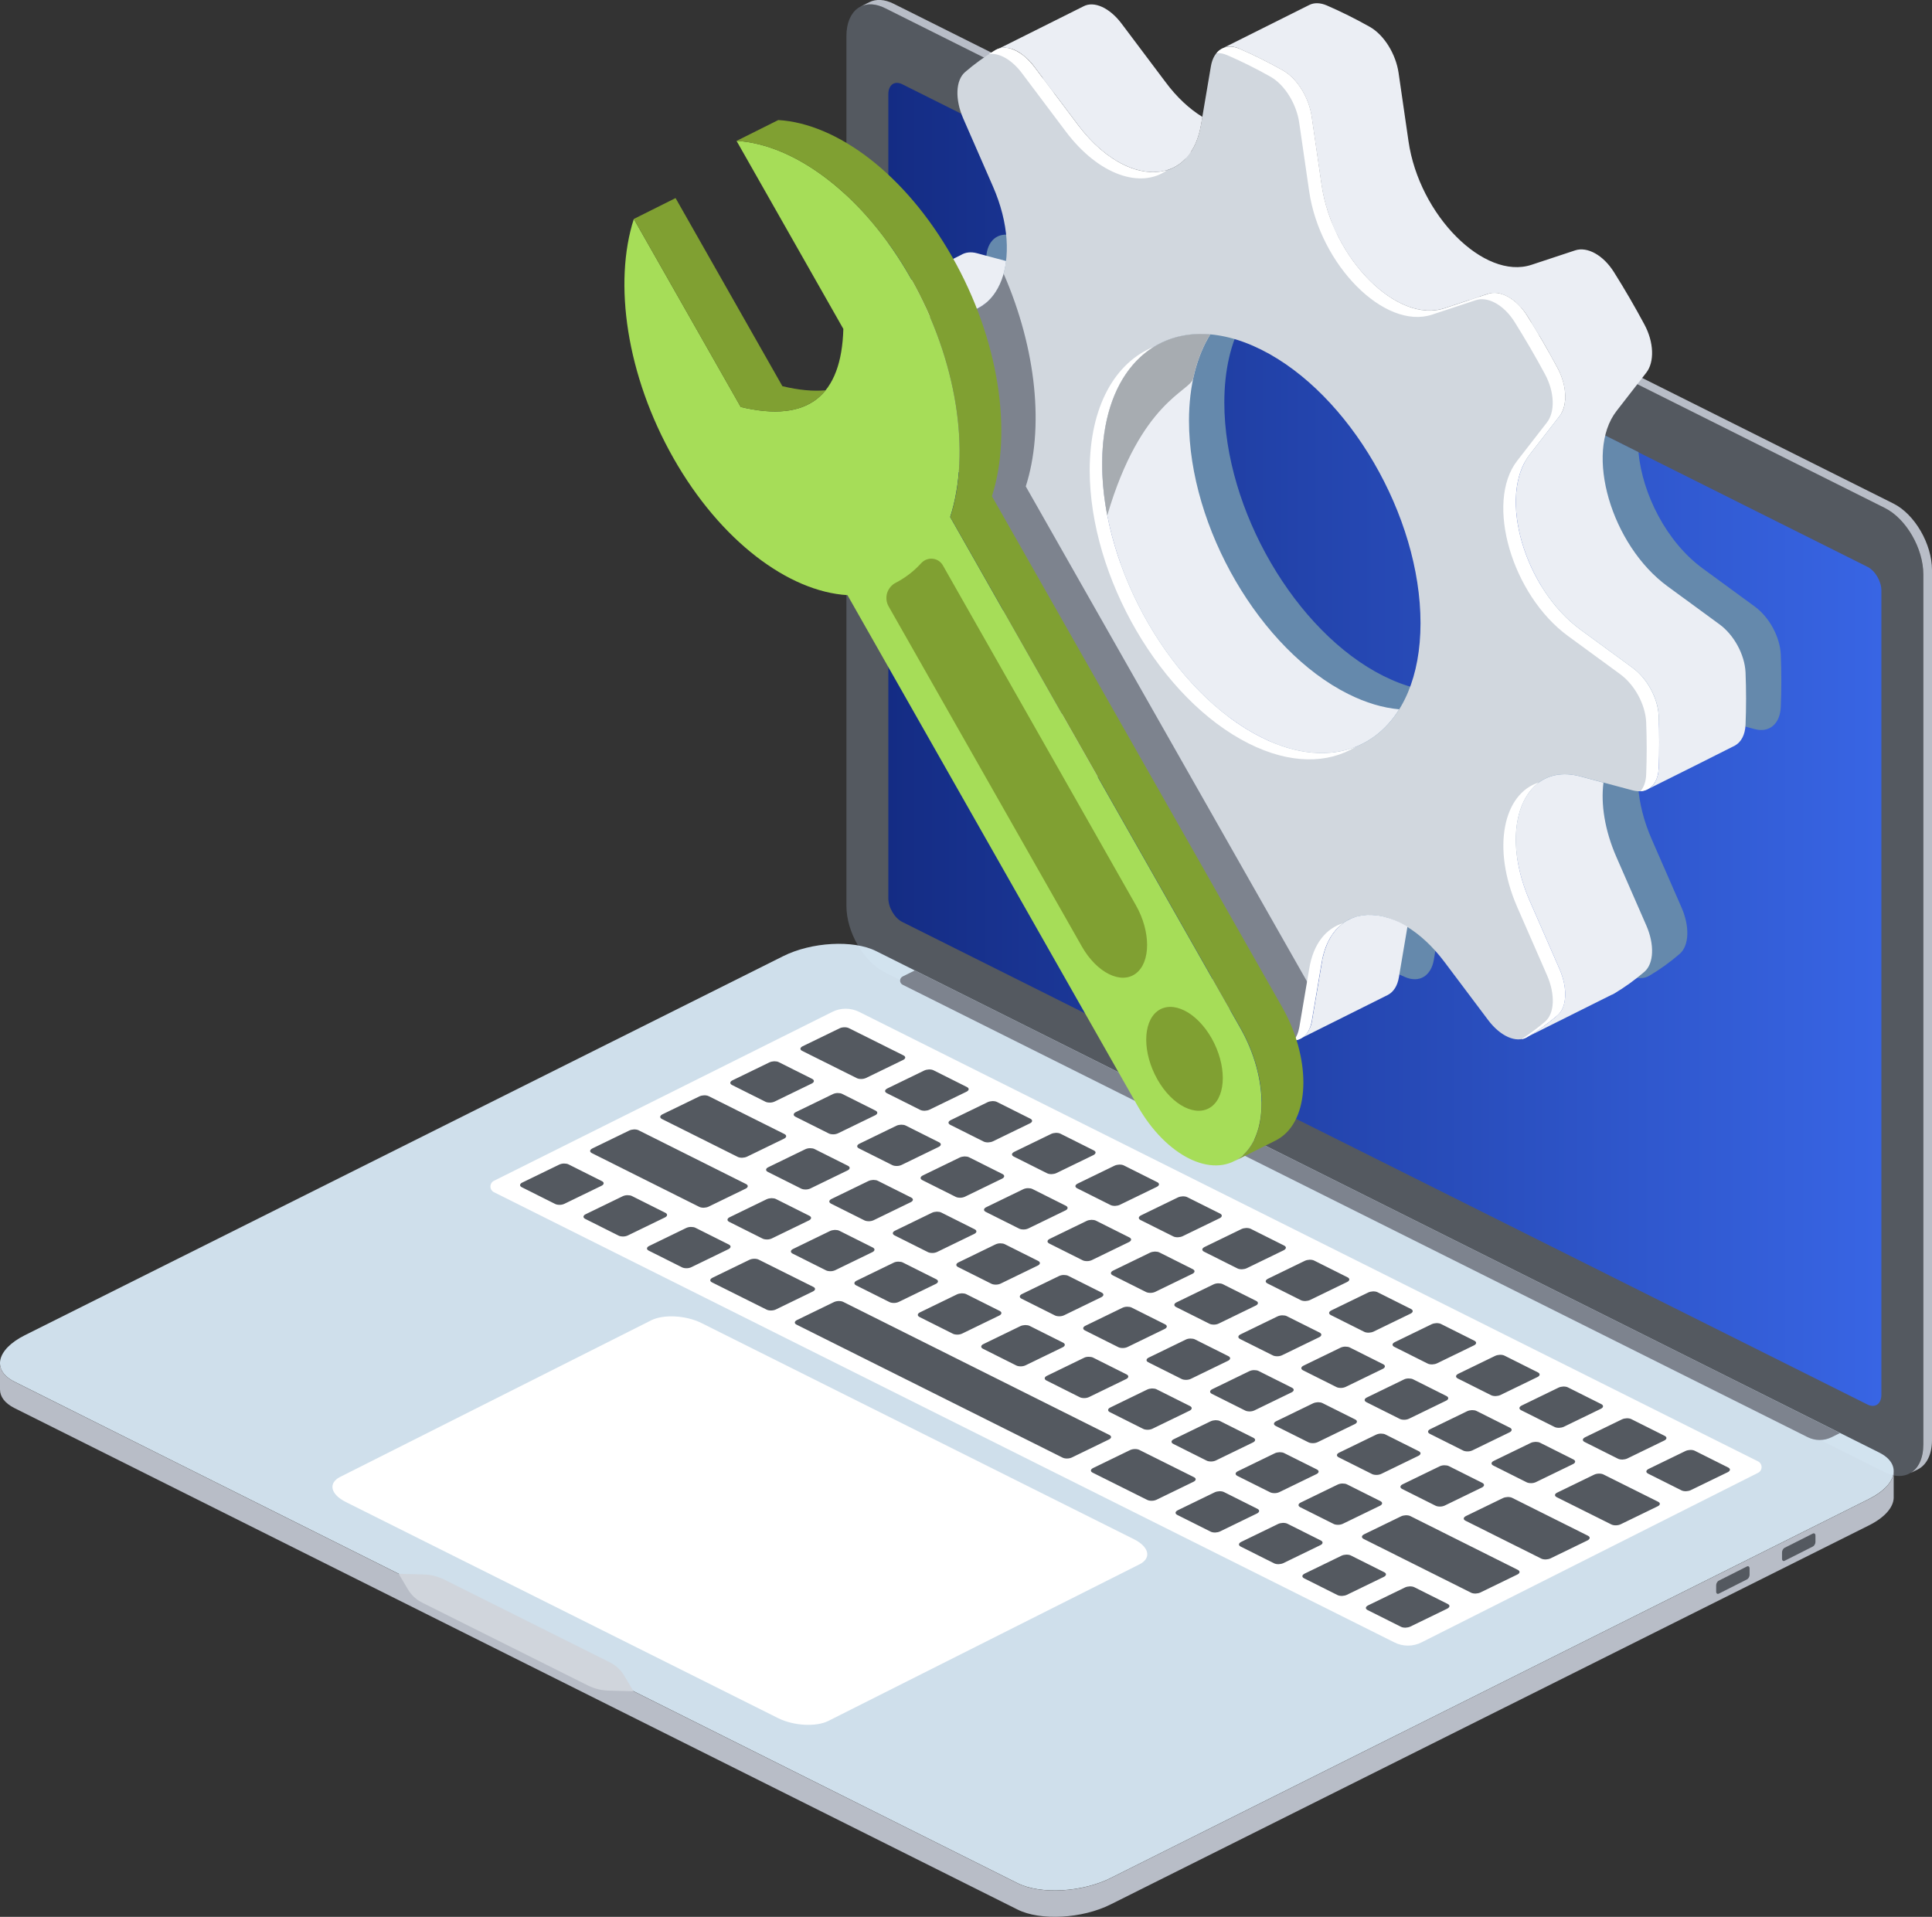 <svg xmlns="http://www.w3.org/2000/svg" xmlns:xlink="http://www.w3.org/1999/xlink" id="Objects" x="0px" y="0px" viewBox="0 0 220.29 218.6" style="enable-background:new 0 0 220.29 218.6;" xml:space="preserve"><rect x="0" y="0" width="220.29" height="218.6" fill="#333333" stroke="none"/><g>	<path style="fill-rule:evenodd;clip-rule:evenodd;fill:#545960;" d="M96.51,4.11c0-2.97,1.97-4.4,4.39-3.19l114,57   c2.43,1.21,4.39,4.61,4.39,7.58v99.2c0,2.97-1.97,4.4-4.39,3.19l-114-57c-2.43-1.21-4.39-4.61-4.39-7.58V4.11L96.51,4.11z"></path>	<path style="fill-rule:evenodd;clip-rule:evenodd;fill:#B8BDC7;" d="M217.45,168.17L217.45,168.17L217.45,168.17L217.45,168.17   L217.45,168.17z M98.13,0.75c0.76-0.38,1.72-0.35,2.78,0.18l114,57c2.43,1.21,4.39,4.61,4.39,7.58v99.2c0,1.58-0.55,2.72-1.44,3.26   l0.78-0.38l0.01,0l0.01-0.01l0.01-0.01v0c0.99-0.49,1.62-1.68,1.62-3.36v-99.2c0-2.97-1.97-6.37-4.39-7.58l-114-57   c-1.05-0.53-2.02-0.56-2.78-0.18l0,0L98.13,0.75L98.13,0.75L98.13,0.75z"></path>			<linearGradient id="SVGID_1_" gradientUnits="userSpaceOnUse" x1="5.774" y1="84.892" x2="119" y2="84.892" gradientTransform="matrix(-1 0 0 1 220.29 0)">		<stop offset="0" style="stop-color:#3865E4"></stop>		<stop offset="1" style="stop-color:#142C84"></stop>	</linearGradient>	<path style="fill-rule:evenodd;clip-rule:evenodd;fill:url(#SVGID_1_);" d="M101.29,10.73c0-1.05,0.71-1.56,1.59-1.12l110.05,55.03   c0.88,0.44,1.59,1.65,1.59,2.7v91.71c0,1.05-0.71,1.56-1.59,1.12l-110.05-55.03c-0.88-0.44-1.59-1.65-1.59-2.7V10.73L101.29,10.73z   "></path>	<path style="fill-rule:evenodd;clip-rule:evenodd;fill:#6589AC;" d="M128.68,22.52c-0.44,4.33-3.19,7.05-7.33,5.94l-5.93-1.6   c-1.63-0.44-2.88,0.56-2.97,2.53c-0.04,0.97-0.06,1.95-0.06,2.95c0,1,0.02,2,0.06,3.01c0.09,2.06,1.34,4.3,2.97,5.49l5.93,4.34   c6.42,4.69,9.49,15.24,5.81,19.99l-3.4,4.38c-0.93,1.2-0.88,3.45,0.23,5.5c1.09,2.03,2.25,4.01,3.46,5.95   c1.23,1.96,3.06,2.94,4.42,2.49l4.99-1.65c5.4-1.78,12.8,5.66,14.02,14.09l1.13,7.79c0.31,2.14,1.64,4.33,3.29,5.26   c0.81,0.46,1.63,0.89,2.45,1.3c0.82,0.41,1.64,0.79,2.45,1.14c1.65,0.72,2.98-0.14,3.29-1.97l1.13-6.67   c1.22-7.21,8.62-7.25,14.02-0.07l4.99,6.64c1.37,1.82,3.19,2.66,4.42,1.93c1.22-0.72,2.37-1.55,3.46-2.49   c1.11-0.95,1.16-3.14,0.23-5.28l-3.4-7.78c-3.68-8.42-0.61-15.9,5.81-14.18l5.93,1.6c1.63,0.44,2.88-0.56,2.97-2.53   c0.04-0.97,0.06-1.95,0.06-2.95c0-1-0.02-2-0.06-3.01c-0.09-2.06-1.34-4.3-2.97-5.49l-5.93-4.34c-4.14-3.03-6.89-8.5-7.33-13.27   l-18.49-9.25c4.58,6.3,7.57,14.35,7.57,21.75c0,12.21-8.12,18.05-18.15,13.03c-10.02-5.01-18.15-18.97-18.15-31.18   c0-7.4,2.99-12.46,7.57-14.18L128.68,22.52L128.68,22.52z"></path>	<path style="opacity:0.9;fill-rule:evenodd;clip-rule:evenodd;fill:#E0F2FF;" d="M213.09,170.95c3.25-1.63,3.78-4,1.18-5.3   L99.89,108.46c-2.6-1.3-7.36-1.04-10.61,0.59L2.83,152.27c-3.25,1.63-3.78,4-1.18,5.3l114.38,57.19c2.6,1.3,7.36,1.04,10.61-0.59   L213.09,170.95L213.09,170.95z"></path>	<path style="fill-rule:evenodd;clip-rule:evenodd;fill:#B8BDC7;" d="M0,155.46c0,0.81,0.54,1.56,1.65,2.12l114.38,57.19   c2.6,1.3,7.36,1.04,10.61-0.59l86.45-43.22c1.86-0.93,2.83-2.11,2.83-3.19h0v3.08h0c-0.05,1.06-1.01,2.2-2.83,3.11l-86.45,43.22   c-3.25,1.63-8.01,1.89-10.61,0.59L1.65,160.58C0.54,160.02,0,159.27,0,158.46l0,0L0,155.46L0,155.46L0,155.46z"></path>	<path style="fill-rule:evenodd;clip-rule:evenodd;fill:#FFFFFF;" d="M97.97,115.4c-0.97-0.48-2.11-0.49-3.08,0   c-6.6,3.29-32.45,16.2-38.57,19.26c-0.25,0.12-0.4,0.38-0.4,0.65c0,0.28,0.16,0.53,0.4,0.65c11.17,5.59,90.56,45.28,102.67,51.34   c0.97,0.49,2.12,0.49,3.09,0c6.59-3.32,32.3-16.28,38.38-19.34c0.25-0.12,0.4-0.38,0.4-0.65c0-0.28-0.16-0.53-0.4-0.65   C189.33,161.08,110.05,121.44,97.97,115.4L97.97,115.4z"></path>	<path style="fill-rule:evenodd;clip-rule:evenodd;fill:#545960;" d="M195.68,180.78c0-0.2,0.13-0.44,0.3-0.52l3.21-1.62   c0.16-0.08,0.3,0.02,0.3,0.22l0,0.74c0,0.2-0.13,0.44-0.3,0.52l-3.21,1.62c-0.16,0.08-0.3-0.02-0.3-0.22L195.68,180.78   L195.68,180.78z"></path>	<path style="fill-rule:evenodd;clip-rule:evenodd;fill:#545960;" d="M203.19,177.03c0-0.2,0.13-0.44,0.3-0.52l3.21-1.62   c0.16-0.08,0.3,0.02,0.3,0.22l0,0.74c0,0.2-0.13,0.44-0.3,0.52l-3.21,1.62c-0.16,0.08-0.3-0.02-0.3-0.22L203.19,177.03   L203.19,177.03z"></path>	<path style="fill-rule:evenodd;clip-rule:evenodd;fill:#FFFFFF;" d="M79.98,150.88c-1.76-0.88-4.32-1.02-5.73-0.31L38.8,168.42   c-1.41,0.71-1.12,1.99,0.63,2.87l49.3,24.65c1.76,0.88,4.32,1.02,5.73,0.31l35.46-17.85c1.41-0.71,1.12-1.99-0.63-2.87   L79.98,150.88L79.98,150.88z"></path>	<path style="fill-rule:evenodd;clip-rule:evenodd;fill:#7D838E;" d="M104.31,110.67l105.5,52.75c-1.86,0.93-0.5,0.25-0.94,0.47   c-0.87,0.44-1.9,0.44-2.77,0c-11.67-5.84-93.43-46.71-103.18-51.59c-0.18-0.09-0.29-0.27-0.29-0.47c0-0.2,0.11-0.38,0.29-0.47   L104.31,110.67L104.31,110.67z"></path>	<path style="fill-rule:evenodd;clip-rule:evenodd;fill:#545960;" d="M77.77,144.53c0.13,0.07,0.32,0.1,0.52,0.1   c0.2,0,0.39-0.05,0.54-0.12c1.02-0.5,3.19-1.55,4.22-2.05c0.15-0.07,0.24-0.17,0.25-0.27c0.01-0.1-0.06-0.19-0.19-0.26   c-0.93-0.46-2.89-1.44-3.81-1.91c-0.13-0.07-0.32-0.1-0.52-0.1c-0.2,0-0.39,0.05-0.54,0.12c-1.02,0.5-3.19,1.55-4.22,2.05   c-0.15,0.07-0.24,0.17-0.25,0.27c-0.01,0.1,0.06,0.19,0.19,0.26L77.77,144.53L77.77,144.53z M70.53,140.91   c0.13,0.07,0.32,0.1,0.52,0.1c0.2,0,0.39-0.05,0.54-0.12c1.02-0.5,3.19-1.55,4.22-2.05c0.15-0.07,0.24-0.17,0.25-0.27   c0.01-0.1-0.06-0.19-0.19-0.26c-0.93-0.46-2.89-1.44-3.81-1.91c-0.13-0.07-0.32-0.1-0.52-0.1c-0.2,0-0.39,0.05-0.54,0.12   c-1.02,0.5-3.19,1.55-4.22,2.05c-0.15,0.07-0.24,0.17-0.25,0.27c-0.01,0.1,0.06,0.19,0.19,0.26L70.53,140.91L70.53,140.91z    M63.3,137.3c0.13,0.07,0.32,0.1,0.52,0.1c0.2,0,0.39-0.05,0.54-0.12c1.02-0.5,3.19-1.55,4.22-2.05c0.15-0.07,0.24-0.17,0.25-0.27   c0.01-0.1-0.06-0.19-0.19-0.26c-0.93-0.46-2.89-1.44-3.81-1.91c-0.13-0.07-0.32-0.1-0.52-0.1c-0.2,0-0.39,0.05-0.54,0.12   c-1.02,0.5-3.19,1.55-4.22,2.05c-0.15,0.07-0.24,0.17-0.25,0.27c-0.01,0.1,0.06,0.19,0.19,0.26L63.3,137.3L63.3,137.3z    M143.32,172.6c-1.02,0.5-3.19,1.55-4.22,2.05c-0.15,0.07-0.34,0.11-0.54,0.12c-0.2,0-0.39-0.03-0.52-0.1   c-0.93-0.46-2.89-1.44-3.81-1.91c-0.13-0.07-0.2-0.16-0.19-0.26c0.01-0.1,0.1-0.19,0.25-0.27c1.02-0.5,3.19-1.55,4.22-2.05   c0.15-0.07,0.34-0.11,0.54-0.12c0.2,0,0.39,0.03,0.52,0.1c0.93,0.46,2.89,1.44,3.81,1.91c0.13,0.07,0.2,0.16,0.19,0.26   C143.55,172.43,143.47,172.53,143.32,172.6L143.32,172.6z M165.02,183.45c-1.02,0.5-3.19,1.55-4.22,2.05   c-0.15,0.07-0.34,0.11-0.54,0.12c-0.2,0-0.39-0.03-0.52-0.1c-0.93-0.46-2.89-1.44-3.81-1.91c-0.13-0.07-0.2-0.16-0.19-0.26   c0.01-0.1,0.1-0.19,0.25-0.27c1.02-0.5,3.19-1.55,4.22-2.05c0.15-0.07,0.34-0.11,0.54-0.12c0.2,0,0.39,0.03,0.52,0.1   c0.93,0.46,2.89,1.44,3.81,1.91c0.13,0.07,0.2,0.16,0.19,0.26C165.25,183.28,165.16,183.38,165.02,183.45L165.02,183.45z    M126.44,164.16c-1.02,0.5-3.19,1.55-4.22,2.05c-0.31,0.15-0.78,0.16-1.06,0.02c-3.7-1.85-26.64-13.32-30.34-15.17   c-0.28-0.14-0.25-0.37,0.05-0.52c1.02-0.5,3.19-1.55,4.22-2.05c0.31-0.15,0.78-0.16,1.06-0.02c3.7,1.85,26.64,13.32,30.34,15.17   C126.77,163.78,126.75,164.01,126.44,164.16L126.44,164.16z M157.78,179.83c-1.02,0.5-3.19,1.55-4.22,2.05   c-0.15,0.07-0.34,0.11-0.54,0.12c-0.2,0-0.39-0.03-0.52-0.1c-0.93-0.46-2.89-1.44-3.81-1.91c-0.13-0.07-0.2-0.16-0.19-0.26   c0.01-0.1,0.1-0.19,0.25-0.27c1.02-0.5,3.19-1.55,4.22-2.05c0.15-0.07,0.34-0.11,0.54-0.12c0.2,0,0.39,0.03,0.52,0.1   c0.93,0.46,2.89,1.44,3.81,1.91c0.13,0.07,0.2,0.16,0.19,0.26C158.02,179.66,157.93,179.76,157.78,179.83L157.78,179.83z    M150.55,176.21c-1.02,0.5-3.19,1.55-4.22,2.05c-0.15,0.07-0.34,0.11-0.54,0.12c-0.2,0-0.39-0.03-0.52-0.1   c-0.93-0.46-2.89-1.44-3.81-1.91c-0.13-0.07-0.2-0.16-0.19-0.26c0.01-0.1,0.1-0.19,0.25-0.27c1.02-0.5,3.19-1.55,4.22-2.05   c0.15-0.07,0.34-0.11,0.54-0.12c0.2,0,0.39,0.03,0.52,0.1c0.93,0.46,2.89,1.44,3.81,1.91c0.13,0.07,0.2,0.16,0.19,0.26   C150.79,176.05,150.7,176.14,150.55,176.21L150.55,176.21z M136.09,168.98c-1.02,0.5-3.19,1.55-4.22,2.05   c-0.31,0.15-0.78,0.16-1.06,0.02c-1.33-0.66-4.9-2.45-6.23-3.11c-0.28-0.14-0.25-0.37,0.05-0.52c1.02-0.5,3.19-1.55,4.22-2.05   c0.31-0.15,0.78-0.16,1.06-0.02c1.33,0.66,4.9,2.45,6.23,3.11C136.42,168.6,136.39,168.83,136.09,168.98L136.09,168.98z    M92.69,147.28c-1.02,0.5-3.19,1.55-4.22,2.05c-0.31,0.15-0.78,0.16-1.06,0.02c-1.33-0.66-4.9-2.45-6.23-3.11   c-0.28-0.14-0.25-0.37,0.05-0.52c1.02-0.5,3.19-1.55,4.22-2.05c0.31-0.15,0.78-0.16,1.06-0.02c1.33,0.66,4.9,2.45,6.23,3.11   C93.02,146.9,92.99,147.13,92.69,147.28L92.69,147.28z M101.89,144c-1.02,0.5-3.19,1.55-4.22,2.05c-0.15,0.07-0.24,0.17-0.25,0.27   c-0.01,0.1,0.06,0.19,0.19,0.26c0.93,0.46,2.89,1.44,3.81,1.91c0.13,0.07,0.32,0.1,0.52,0.1c0.2,0,0.39-0.05,0.54-0.12   c1.02-0.5,3.19-1.55,4.22-2.05c0.15-0.07,0.24-0.17,0.25-0.27c0.01-0.1-0.06-0.19-0.19-0.26c-0.93-0.46-2.89-1.44-3.81-1.91   c-0.13-0.07-0.32-0.1-0.52-0.1C102.23,143.88,102.04,143.92,101.89,144L101.89,144z M145.36,165.73c-1.02,0.5-3.19,1.55-4.22,2.05   c-0.15,0.07-0.24,0.17-0.25,0.27c-0.01,0.1,0.06,0.19,0.19,0.26c0.91,0.46,2.83,1.42,3.74,1.87c0.13,0.07,0.32,0.1,0.52,0.1   c0.2,0,0.39-0.05,0.54-0.12c1.02-0.5,3.19-1.55,4.22-2.05c0.15-0.07,0.24-0.17,0.25-0.27c0.01-0.1-0.06-0.19-0.19-0.26   c-0.91-0.46-2.83-1.42-3.74-1.87c-0.13-0.07-0.32-0.1-0.52-0.1C145.7,165.62,145.5,165.66,145.36,165.73L145.36,165.73z    M116.35,151.23c-1.02,0.5-3.19,1.55-4.22,2.05c-0.15,0.07-0.24,0.17-0.25,0.27c-0.01,0.1,0.06,0.19,0.19,0.26   c0.93,0.46,2.89,1.44,3.81,1.91c0.13,0.07,0.32,0.1,0.52,0.1c0.2,0,0.39-0.05,0.54-0.12c1.02-0.5,3.19-1.55,4.22-2.05   c0.15-0.07,0.24-0.17,0.25-0.27s-0.06-0.19-0.19-0.26c-0.93-0.46-2.89-1.44-3.81-1.91c-0.13-0.07-0.32-0.1-0.52-0.1   C116.7,151.12,116.5,151.16,116.35,151.23L116.35,151.23z M94.65,140.38c-1.02,0.5-3.19,1.55-4.22,2.05   c-0.15,0.07-0.24,0.17-0.25,0.27c-0.01,0.1,0.06,0.19,0.19,0.26c0.93,0.46,2.89,1.44,3.81,1.91c0.13,0.07,0.32,0.1,0.52,0.1   c0.2,0,0.39-0.05,0.54-0.12c1.02-0.5,3.19-1.55,4.22-2.05c0.15-0.07,0.24-0.17,0.25-0.27c0.01-0.1-0.06-0.19-0.19-0.26   c-0.93-0.46-2.89-1.44-3.81-1.91c-0.13-0.07-0.32-0.1-0.52-0.1C95,140.27,94.8,140.31,94.65,140.38L94.65,140.38z M123.59,154.85   c-1.02,0.5-3.19,1.55-4.22,2.05c-0.15,0.07-0.24,0.17-0.25,0.27c-0.01,0.1,0.06,0.19,0.19,0.26c0.93,0.46,2.89,1.44,3.81,1.91   c0.13,0.07,0.32,0.1,0.52,0.1c0.2,0,0.39-0.05,0.54-0.12c1.02-0.5,3.19-1.55,4.22-2.05c0.15-0.07,0.24-0.17,0.25-0.27   c0.01-0.1-0.06-0.19-0.19-0.26c-0.93-0.46-2.89-1.44-3.81-1.91c-0.13-0.07-0.32-0.1-0.52-0.1   C123.93,154.73,123.73,154.77,123.59,154.85L123.59,154.85z M87.42,136.76c-1.02,0.5-3.19,1.55-4.22,2.05   c-0.15,0.07-0.24,0.17-0.25,0.27c-0.01,0.1,0.06,0.19,0.19,0.26c0.93,0.46,2.89,1.44,3.81,1.91c0.13,0.07,0.32,0.1,0.52,0.1   c0.2,0,0.39-0.05,0.54-0.12c1.02-0.5,3.19-1.55,4.22-2.05c0.15-0.07,0.24-0.17,0.25-0.27c0.01-0.1-0.06-0.19-0.19-0.26   c-0.93-0.46-2.89-1.44-3.81-1.91c-0.13-0.07-0.32-0.1-0.52-0.1C87.76,136.65,87.57,136.69,87.42,136.76L87.42,136.76z    M130.82,158.46c-1.02,0.5-3.19,1.55-4.22,2.05c-0.15,0.07-0.24,0.17-0.25,0.27c-0.01,0.1,0.06,0.19,0.19,0.26   c0.93,0.46,2.89,1.44,3.81,1.91c0.13,0.07,0.32,0.1,0.52,0.1c0.2,0,0.39-0.05,0.54-0.12c1.02-0.5,3.19-1.55,4.22-2.05   c0.15-0.07,0.24-0.17,0.25-0.27c0.01-0.1-0.06-0.19-0.19-0.26c-0.93-0.46-2.89-1.44-3.81-1.91c-0.13-0.07-0.32-0.1-0.52-0.1   C131.16,158.35,130.97,158.39,130.82,158.46L130.82,158.46z M109.12,147.61c-1.02,0.5-3.19,1.55-4.22,2.05   c-0.15,0.07-0.24,0.17-0.25,0.27s0.06,0.19,0.19,0.26c0.93,0.46,2.89,1.44,3.81,1.91c0.13,0.07,0.32,0.1,0.52,0.1   c0.2,0,0.39-0.05,0.54-0.12c1.02-0.5,3.19-1.55,4.22-2.05c0.15-0.07,0.24-0.17,0.25-0.27c0.01-0.1-0.06-0.19-0.19-0.26   c-0.93-0.46-2.89-1.44-3.81-1.91c-0.13-0.07-0.32-0.1-0.52-0.1C109.46,147.5,109.27,147.54,109.12,147.61L109.12,147.61z    M138.05,162.08c-1.02,0.5-3.19,1.55-4.22,2.05c-0.15,0.07-0.24,0.17-0.25,0.27c-0.01,0.1,0.06,0.19,0.19,0.26   c0.93,0.46,2.89,1.44,3.81,1.91c0.13,0.07,0.32,0.1,0.52,0.1c0.2,0,0.39-0.05,0.54-0.12c1.02-0.5,3.19-1.55,4.22-2.05   c0.15-0.07,0.24-0.17,0.25-0.27c0.01-0.1-0.06-0.19-0.19-0.26c-0.93-0.46-2.89-1.44-3.81-1.91c-0.13-0.07-0.32-0.1-0.52-0.1   C138.4,161.97,138.2,162.01,138.05,162.08L138.05,162.08z M173.01,179.56c-1.02,0.5-3.19,1.55-4.22,2.05   c-0.15,0.07-0.34,0.11-0.54,0.12c-0.2,0-0.39-0.03-0.52-0.1c-2.1-1.05-10.15-5.08-12.25-6.13c-0.13-0.07-0.2-0.16-0.19-0.26   c0.01-0.1,0.1-0.19,0.25-0.27c1.02-0.5,3.19-1.55,4.22-2.05c0.15-0.07,0.34-0.11,0.54-0.12c0.2,0,0.39,0.03,0.52,0.1   c2.1,1.05,10.15,5.08,12.25,6.13c0.13,0.07,0.2,0.16,0.19,0.26C173.25,179.39,173.16,179.49,173.01,179.56L173.01,179.56z    M85.01,135.56c-1.02,0.5-3.19,1.55-4.22,2.05c-0.15,0.07-0.34,0.11-0.54,0.12c-0.2,0-0.39-0.03-0.52-0.1   c-2.1-1.05-10.15-5.08-12.25-6.13c-0.13-0.07-0.2-0.16-0.19-0.26c0.01-0.1,0.1-0.19,0.25-0.27c1.02-0.5,3.19-1.55,4.22-2.05   c0.15-0.07,0.34-0.11,0.54-0.12c0.2,0,0.39,0.03,0.52,0.1c2.1,1.05,10.15,5.08,12.25,6.13c0.13,0.07,0.2,0.16,0.19,0.26   C85.25,135.39,85.16,135.49,85.01,135.56L85.01,135.56z M152.06,173.79c0.13,0.07,0.32,0.1,0.52,0.1c0.2,0,0.39-0.05,0.54-0.12   c1.02-0.5,3.19-1.55,4.22-2.05c0.15-0.07,0.24-0.17,0.25-0.27c0.01-0.1-0.06-0.19-0.19-0.26c-0.93-0.46-2.89-1.44-3.81-1.91   c-0.13-0.07-0.32-0.1-0.52-0.1c-0.2,0-0.39,0.05-0.54,0.12c-1.02,0.5-3.19,1.55-4.22,2.05c-0.15,0.07-0.24,0.17-0.25,0.27   c-0.01,0.1,0.06,0.19,0.19,0.26L152.06,173.79L152.06,173.79z M106.27,138.3c-1.02,0.5-3.19,1.55-4.22,2.05   c-0.15,0.07-0.24,0.17-0.25,0.27c-0.01,0.1,0.06,0.19,0.19,0.26c0.93,0.46,2.89,1.44,3.81,1.91c0.13,0.07,0.32,0.1,0.52,0.1   c0.2,0,0.39-0.05,0.54-0.12c1.02-0.5,3.19-1.55,4.22-2.05c0.15-0.07,0.24-0.17,0.25-0.27c0.01-0.1-0.06-0.19-0.19-0.26   c-0.93-0.46-2.89-1.44-3.81-1.91c-0.13-0.07-0.32-0.1-0.52-0.1C106.61,138.19,106.41,138.23,106.27,138.3L106.27,138.3z    M99.03,134.68c-1.02,0.5-3.19,1.55-4.22,2.05c-0.15,0.07-0.24,0.17-0.25,0.27c-0.01,0.1,0.06,0.19,0.19,0.26   c0.93,0.46,2.89,1.44,3.81,1.91c0.13,0.07,0.32,0.1,0.52,0.1s0.39-0.05,0.54-0.12c1.02-0.5,3.19-1.55,4.22-2.05   c0.15-0.07,0.24-0.17,0.25-0.27c0.01-0.1-0.06-0.19-0.19-0.26c-0.93-0.46-2.89-1.44-3.81-1.91c-0.13-0.07-0.32-0.1-0.52-0.1   C99.38,134.57,99.18,134.61,99.03,134.68L99.03,134.68z M141.98,160.86c0.13,0.07,0.32,0.1,0.52,0.1c0.2,0,0.39-0.05,0.54-0.12   c1.02-0.5,3.19-1.55,4.22-2.05c0.15-0.07,0.24-0.17,0.25-0.27c0.01-0.1-0.06-0.19-0.19-0.26c-0.93-0.46-2.89-1.44-3.81-1.91   c-0.13-0.07-0.32-0.1-0.52-0.1c-0.2,0-0.39,0.05-0.54,0.12c-1.02,0.5-3.19,1.55-4.22,2.05c-0.15,0.07-0.24,0.17-0.25,0.27   c-0.01,0.1,0.06,0.19,0.19,0.26L141.98,160.86L141.98,160.86z M127.51,153.63c0.13,0.07,0.32,0.1,0.52,0.1   c0.2,0,0.39-0.05,0.54-0.12c1.02-0.5,3.19-1.55,4.22-2.05c0.15-0.07,0.24-0.17,0.25-0.27c0.01-0.1-0.06-0.19-0.19-0.26   c-0.93-0.46-2.89-1.44-3.81-1.91c-0.13-0.07-0.32-0.1-0.52-0.1c-0.2,0-0.39,0.05-0.54,0.12c-1.02,0.5-3.19,1.55-4.22,2.05   c-0.15,0.07-0.24,0.17-0.25,0.27c-0.01,0.1,0.06,0.19,0.19,0.26L127.51,153.63L127.51,153.63z M113.04,146.4   c0.13,0.07,0.32,0.1,0.52,0.1c0.2,0,0.39-0.05,0.54-0.12c1.02-0.5,3.19-1.55,4.22-2.05c0.15-0.07,0.24-0.17,0.25-0.27   c0.01-0.1-0.06-0.19-0.19-0.26c-0.93-0.46-2.89-1.44-3.81-1.91c-0.13-0.07-0.32-0.1-0.52-0.1c-0.2,0-0.39,0.05-0.54,0.12   c-1.02,0.5-3.19,1.55-4.22,2.05c-0.15,0.07-0.24,0.17-0.25,0.27c-0.01,0.1,0.06,0.19,0.19,0.26L113.04,146.4L113.04,146.4z    M91.35,135.55c0.13,0.07,0.32,0.1,0.52,0.1c0.2,0,0.39-0.05,0.54-0.12c1.02-0.5,3.19-1.55,4.22-2.05   c0.15-0.07,0.24-0.17,0.25-0.27c0.01-0.1-0.06-0.19-0.19-0.26c-0.93-0.46-2.89-1.44-3.81-1.91c-0.13-0.07-0.32-0.1-0.52-0.1   c-0.2,0-0.39,0.05-0.54,0.12c-1.02,0.5-3.19,1.55-4.22,2.05c-0.15,0.07-0.24,0.17-0.25,0.27c-0.01,0.1,0.06,0.19,0.19,0.26   L91.35,135.55L91.35,135.55z M163.68,171.71c0.13,0.07,0.32,0.1,0.52,0.1c0.2,0,0.39-0.05,0.54-0.12c1.02-0.5,3.19-1.55,4.22-2.05   c0.15-0.07,0.24-0.17,0.25-0.27s-0.06-0.19-0.19-0.26c-0.93-0.46-2.89-1.44-3.81-1.91c-0.13-0.07-0.32-0.1-0.52-0.1   c-0.2,0-0.39,0.05-0.54,0.12c-1.02,0.5-3.19,1.55-4.22,2.05c-0.15,0.07-0.24,0.17-0.25,0.27c-0.01,0.1,0.06,0.19,0.19,0.26   L163.68,171.71L163.68,171.71z M120.28,150.01c0.13,0.07,0.32,0.1,0.52,0.1c0.2,0,0.39-0.05,0.54-0.12   c1.02-0.5,3.19-1.55,4.22-2.05c0.15-0.07,0.24-0.17,0.25-0.27c0.01-0.1-0.06-0.19-0.19-0.26c-0.93-0.46-2.89-1.44-3.81-1.91   c-0.13-0.07-0.32-0.1-0.52-0.1c-0.2,0-0.39,0.05-0.54,0.12c-1.02,0.5-3.19,1.55-4.22,2.05c-0.15,0.07-0.24,0.17-0.25,0.27   c-0.01,0.1,0.06,0.19,0.19,0.26L120.28,150.01L120.28,150.01z M135.2,152.77c-1.02,0.5-3.19,1.55-4.22,2.05   c-0.15,0.07-0.24,0.17-0.25,0.27c-0.01,0.1,0.06,0.19,0.19,0.26c0.93,0.46,2.89,1.44,3.81,1.91c0.13,0.07,0.32,0.1,0.52,0.1   c0.2,0,0.39-0.05,0.54-0.12c1.02-0.5,3.19-1.55,4.22-2.05c0.15-0.07,0.24-0.17,0.25-0.27c0.01-0.1-0.06-0.19-0.19-0.26   c-0.93-0.46-2.89-1.44-3.81-1.91c-0.13-0.07-0.32-0.1-0.52-0.1C135.54,152.65,135.35,152.69,135.2,152.77L135.2,152.77z    M149.73,160.03c-1.02,0.5-3.19,1.55-4.22,2.05c-0.15,0.07-0.24,0.17-0.25,0.27c-0.01,0.1,0.06,0.19,0.19,0.26   c0.91,0.46,2.83,1.42,3.74,1.87c0.13,0.07,0.32,0.1,0.52,0.1c0.2,0,0.39-0.05,0.54-0.12c1.02-0.5,3.19-1.55,4.22-2.05   c0.15-0.07,0.24-0.17,0.25-0.27c0.01-0.1-0.06-0.19-0.19-0.26c-0.91-0.46-2.83-1.42-3.74-1.87c-0.13-0.07-0.32-0.1-0.52-0.1   C150.08,159.92,149.88,159.96,149.73,160.03L149.73,160.03z M181.01,175.67c-1.02,0.5-3.19,1.55-4.22,2.05   c-0.15,0.07-0.34,0.11-0.54,0.12c-0.2,0-0.39-0.03-0.52-0.1c-1.66-0.83-6.97-3.49-8.64-4.32c-0.13-0.07-0.2-0.16-0.19-0.26   c0.01-0.1,0.1-0.19,0.25-0.27c1.02-0.5,3.19-1.55,4.22-2.05c0.15-0.07,0.34-0.11,0.54-0.12c0.2,0,0.39,0.03,0.52,0.1   c1.66,0.83,6.97,3.49,8.64,4.32c0.13,0.07,0.2,0.16,0.19,0.26C181.24,175.5,181.15,175.6,181.01,175.67L181.01,175.67z    M89.39,129.86c-1.02,0.5-3.19,1.55-4.22,2.05c-0.15,0.07-0.34,0.11-0.54,0.12c-0.2,0-0.39-0.03-0.52-0.1   c-1.66-0.83-6.97-3.49-8.64-4.32c-0.13-0.07-0.2-0.16-0.19-0.26c0.01-0.1,0.1-0.19,0.25-0.27c1.02-0.5,3.19-1.55,4.22-2.05   c0.15-0.07,0.34-0.11,0.54-0.12c0.2,0,0.39,0.03,0.52,0.1c1.66,0.83,6.97,3.49,8.64,4.32c0.13,0.07,0.2,0.16,0.19,0.26   C89.63,129.69,89.54,129.79,89.39,129.86L89.39,129.86z M156.44,168.1c0.13,0.07,0.32,0.1,0.52,0.1c0.2,0,0.39-0.05,0.54-0.12   c1.02-0.5,3.19-1.55,4.22-2.05c0.15-0.07,0.24-0.17,0.25-0.27c0.01-0.1-0.06-0.19-0.19-0.26c-0.93-0.46-2.89-1.44-3.81-1.91   c-0.13-0.07-0.32-0.1-0.52-0.1c-0.2,0-0.39,0.05-0.54,0.12c-1.02,0.5-3.19,1.55-4.22,2.05c-0.15,0.07-0.24,0.17-0.25,0.27   c-0.01,0.1,0.06,0.19,0.19,0.26L156.44,168.1L156.44,168.1z M94.97,124.77c-1.02,0.5-3.19,1.55-4.22,2.05   c-0.15,0.07-0.24,0.17-0.25,0.27c-0.01,0.1,0.06,0.19,0.19,0.26c0.93,0.46,2.89,1.44,3.81,1.91c0.13,0.07,0.32,0.1,0.52,0.1   c0.2,0,0.39-0.05,0.54-0.12c1.02-0.5,3.19-1.55,4.22-2.05c0.15-0.07,0.24-0.17,0.25-0.27c0.01-0.1-0.06-0.19-0.19-0.26   c-0.93-0.46-2.89-1.44-3.81-1.91c-0.13-0.07-0.32-0.1-0.52-0.1C95.32,124.65,95.12,124.7,94.97,124.77L94.97,124.77z    M145.67,150.12c-1.02,0.5-3.19,1.55-4.22,2.05c-0.15,0.07-0.24,0.17-0.25,0.27c-0.01,0.1,0.06,0.19,0.19,0.26   c0.91,0.46,2.83,1.42,3.74,1.87c0.13,0.07,0.32,0.1,0.52,0.1c0.2,0,0.39-0.05,0.54-0.12c1.02-0.5,3.19-1.55,4.22-2.05   c0.15-0.07,0.24-0.17,0.25-0.27c0.01-0.1-0.06-0.19-0.19-0.26c-0.91-0.46-2.83-1.42-3.74-1.87c-0.13-0.07-0.32-0.1-0.52-0.1   C146.02,150,145.82,150.05,145.67,150.12L145.67,150.12z M102.21,128.38c-1.02,0.5-3.19,1.55-4.22,2.05   c-0.15,0.07-0.24,0.17-0.25,0.27c-0.01,0.1,0.06,0.19,0.19,0.26c0.93,0.46,2.89,1.44,3.81,1.91c0.13,0.07,0.32,0.1,0.52,0.1   c0.2,0,0.39-0.05,0.54-0.12c1.02-0.5,3.19-1.55,4.22-2.05c0.15-0.07,0.24-0.17,0.25-0.27c0.01-0.1-0.06-0.19-0.19-0.26   c-0.93-0.46-2.89-1.44-3.81-1.91c-0.13-0.07-0.32-0.1-0.52-0.1C102.55,128.27,102.35,128.31,102.21,128.38L102.21,128.38z    M138.37,146.47c-1.02,0.5-3.19,1.55-4.22,2.05c-0.15,0.07-0.24,0.17-0.25,0.27c-0.01,0.1,0.06,0.19,0.19,0.26   c0.93,0.46,2.89,1.44,3.81,1.91c0.13,0.07,0.32,0.1,0.52,0.1c0.2,0,0.39-0.05,0.54-0.12c1.02-0.5,3.19-1.55,4.22-2.05   c0.15-0.07,0.24-0.17,0.25-0.27c0.01-0.1-0.06-0.19-0.19-0.26c-0.93-0.46-2.89-1.44-3.81-1.91c-0.13-0.07-0.32-0.1-0.52-0.1   C138.71,146.35,138.52,146.4,138.37,146.47L138.37,146.47z M123.91,139.23c-1.02,0.5-3.19,1.55-4.22,2.05   c-0.15,0.07-0.24,0.17-0.25,0.27c-0.01,0.1,0.06,0.19,0.19,0.26c0.93,0.46,2.89,1.44,3.81,1.91c0.13,0.07,0.32,0.1,0.52,0.1   c0.2,0,0.39-0.05,0.54-0.12c1.02-0.5,3.19-1.55,4.22-2.05c0.15-0.07,0.24-0.17,0.25-0.27c0.01-0.1-0.06-0.19-0.19-0.26   c-0.93-0.46-2.89-1.44-3.81-1.91c-0.13-0.07-0.32-0.1-0.52-0.1C124.25,139.12,124.05,139.16,123.91,139.23L123.91,139.23z    M109.44,132c-1.02,0.5-3.19,1.55-4.22,2.05c-0.15,0.07-0.24,0.17-0.25,0.27c-0.01,0.1,0.06,0.19,0.19,0.26   c0.93,0.46,2.89,1.44,3.81,1.91c0.13,0.07,0.32,0.1,0.52,0.1c0.2,0,0.39-0.05,0.54-0.12c1.02-0.5,3.19-1.55,4.22-2.05   c0.15-0.07,0.24-0.17,0.25-0.27c0.01-0.1-0.06-0.19-0.19-0.26c-0.93-0.46-2.89-1.44-3.81-1.91c-0.13-0.07-0.32-0.1-0.52-0.1   C109.78,131.89,109.59,131.93,109.44,132L109.44,132z M174.54,164.55c-1.02,0.5-3.19,1.55-4.22,2.05   c-0.15,0.07-0.24,0.17-0.25,0.27c-0.01,0.1,0.06,0.19,0.19,0.26c0.93,0.46,2.89,1.44,3.81,1.91c0.13,0.07,0.32,0.1,0.52,0.1   c0.2,0,0.39-0.05,0.54-0.12c1.02-0.5,3.19-1.55,4.22-2.05c0.15-0.07,0.24-0.17,0.25-0.27c0.01-0.1-0.06-0.19-0.19-0.26   c-0.93-0.46-2.89-1.44-3.81-1.91c-0.13-0.07-0.32-0.1-0.52-0.1C174.88,164.44,174.68,164.48,174.54,164.55L174.54,164.55z    M87.74,121.15c-1.02,0.5-3.19,1.55-4.22,2.05c-0.15,0.07-0.24,0.17-0.25,0.27c-0.01,0.1,0.06,0.19,0.19,0.26   c0.93,0.46,2.89,1.44,3.81,1.91c0.13,0.07,0.32,0.1,0.52,0.1c0.2,0,0.39-0.05,0.54-0.12c1.02-0.5,3.19-1.55,4.22-2.05   c0.15-0.07,0.24-0.17,0.25-0.27c0.01-0.1-0.06-0.19-0.19-0.26c-0.93-0.46-2.89-1.44-3.81-1.91c-0.13-0.07-0.32-0.1-0.52-0.1   C88.08,121.04,87.89,121.08,87.74,121.15L87.74,121.15z M160.07,157.32c-1.02,0.5-3.19,1.55-4.22,2.05   c-0.15,0.07-0.24,0.17-0.25,0.27c-0.01,0.1,0.06,0.19,0.19,0.26c0.93,0.46,2.89,1.44,3.81,1.91c0.13,0.07,0.32,0.1,0.52,0.1   c0.2,0,0.39-0.05,0.54-0.12c1.02-0.5,3.19-1.55,4.22-2.05c0.15-0.07,0.24-0.17,0.25-0.27c0.01-0.1-0.06-0.19-0.19-0.26   c-0.93-0.46-2.89-1.44-3.81-1.91c-0.13-0.07-0.32-0.1-0.52-0.1C160.41,157.2,160.22,157.24,160.07,157.32L160.07,157.32z    M131.14,142.85c-1.02,0.5-3.19,1.55-4.22,2.05c-0.15,0.07-0.24,0.17-0.25,0.27c-0.01,0.1,0.06,0.19,0.19,0.26   c0.93,0.46,2.89,1.44,3.81,1.91c0.13,0.07,0.32,0.1,0.52,0.1c0.2,0,0.39-0.05,0.54-0.12c1.02-0.5,3.19-1.55,4.22-2.05   c0.15-0.07,0.24-0.17,0.25-0.27c0.01-0.1-0.06-0.19-0.19-0.26c-0.93-0.46-2.89-1.44-3.81-1.91c-0.13-0.07-0.32-0.1-0.52-0.1   C131.48,142.74,131.29,142.78,131.14,142.85L131.14,142.85z M116.67,135.62c-1.02,0.5-3.19,1.55-4.22,2.05   c-0.15,0.07-0.24,0.17-0.25,0.27c-0.01,0.1,0.06,0.19,0.19,0.26c0.93,0.46,2.89,1.44,3.81,1.91c0.13,0.07,0.32,0.1,0.52,0.1   c0.2,0,0.39-0.05,0.54-0.12c1.02-0.5,3.19-1.55,4.22-2.05c0.15-0.07,0.24-0.17,0.25-0.27c0.01-0.1-0.06-0.19-0.19-0.26   c-0.93-0.46-2.89-1.44-3.81-1.91c-0.13-0.07-0.32-0.1-0.52-0.1C117.01,135.5,116.82,135.55,116.67,135.62L116.67,135.62z    M167.3,160.93c-1.02,0.5-3.19,1.55-4.22,2.05c-0.15,0.07-0.24,0.17-0.25,0.27c-0.01,0.1,0.06,0.19,0.19,0.26   c0.93,0.46,2.89,1.44,3.81,1.91c0.13,0.07,0.32,0.1,0.52,0.1c0.2,0,0.39-0.05,0.54-0.12c1.02-0.5,3.19-1.55,4.22-2.05   c0.15-0.07,0.24-0.17,0.25-0.27c0.01-0.1-0.06-0.19-0.19-0.26c-0.93-0.46-2.89-1.44-3.81-1.91c-0.13-0.07-0.32-0.1-0.52-0.1   C167.65,160.82,167.45,160.86,167.3,160.93L167.3,160.93z M152.38,158.18c0.13,0.07,0.32,0.1,0.52,0.1c0.2,0,0.39-0.05,0.54-0.12   c1.02-0.5,3.19-1.55,4.22-2.05c0.15-0.07,0.24-0.17,0.25-0.27c0.01-0.1-0.06-0.19-0.19-0.26c-0.93-0.46-2.89-1.44-3.81-1.91   c-0.13-0.07-0.32-0.1-0.52-0.1c-0.2,0-0.39,0.05-0.54,0.12c-1.02,0.5-3.19,1.55-4.22,2.05c-0.15,0.07-0.24,0.17-0.25,0.27   c-0.01,0.1,0.06,0.19,0.19,0.26L152.38,158.18L152.38,158.18z M181.77,168.17c-1.02,0.5-3.19,1.55-4.22,2.05   c-0.31,0.15-0.33,0.38-0.05,0.52c1.33,0.66,4.9,2.45,6.23,3.11c0.28,0.14,0.75,0.13,1.06-0.02c1.02-0.5,3.19-1.55,4.22-2.05   c0.31-0.15,0.33-0.38,0.05-0.52c-1.33-0.66-4.9-2.45-6.23-3.11C182.55,168.01,182.08,168.02,181.77,168.17L181.77,168.17z    M197,167.89c-1.02,0.5-3.19,1.55-4.22,2.05c-0.15,0.07-0.34,0.11-0.54,0.12c-0.2,0-0.39-0.03-0.52-0.1   c-0.93-0.46-2.89-1.44-3.81-1.91c-0.13-0.07-0.2-0.16-0.19-0.26c0.01-0.1,0.1-0.19,0.25-0.27c1.02-0.5,3.19-1.55,4.22-2.05   c0.15-0.07,0.34-0.11,0.54-0.12c0.2,0,0.39,0.03,0.52,0.1c0.93,0.46,2.89,1.44,3.81,1.91c0.13,0.07,0.2,0.16,0.19,0.26   C197.23,167.73,197.14,167.82,197,167.89L197,167.89z M182.53,160.66c-1.02,0.5-3.19,1.55-4.22,2.05   c-0.15,0.07-0.34,0.11-0.54,0.12c-0.2,0-0.39-0.03-0.52-0.1c-0.93-0.46-2.89-1.44-3.81-1.91c-0.13-0.07-0.2-0.16-0.19-0.26   c0.01-0.1,0.1-0.19,0.25-0.27c1.02-0.5,3.19-1.55,4.22-2.05c0.15-0.07,0.34-0.11,0.54-0.12c0.2,0,0.39,0.03,0.52,0.1   c0.93,0.46,2.89,1.44,3.81,1.91c0.13,0.07,0.2,0.16,0.19,0.26C182.77,160.49,182.68,160.59,182.53,160.66L182.53,160.66z    M168.06,153.43c-1.02,0.5-3.19,1.55-4.22,2.05c-0.15,0.07-0.34,0.11-0.54,0.12c-0.2,0-0.39-0.03-0.52-0.1   c-0.93-0.46-2.89-1.44-3.81-1.91c-0.13-0.07-0.2-0.16-0.19-0.26c0.01-0.1,0.1-0.19,0.25-0.27c1.02-0.5,3.19-1.55,4.22-2.05   c0.15-0.07,0.34-0.11,0.54-0.12c0.2,0,0.39,0.03,0.52,0.1c0.93,0.46,2.89,1.44,3.81,1.91c0.13,0.07,0.2,0.16,0.19,0.26   C168.3,153.26,168.21,153.36,168.06,153.43L168.06,153.43z M153.6,146.2c-1.02,0.5-3.19,1.55-4.22,2.05   c-0.15,0.07-0.34,0.11-0.54,0.12c-0.2,0-0.39-0.03-0.52-0.1c-0.93-0.46-2.89-1.44-3.81-1.91c-0.13-0.07-0.2-0.16-0.19-0.26   c0.01-0.1,0.1-0.19,0.25-0.27c1.02-0.5,3.19-1.55,4.22-2.05c0.15-0.07,0.34-0.11,0.54-0.12c0.2,0,0.39,0.03,0.52,0.1   c0.93,0.46,2.89,1.44,3.81,1.91c0.13,0.07,0.2,0.16,0.19,0.26C153.84,146.03,153.75,146.12,153.6,146.2L153.6,146.2z M110.2,124.5   c-1.02,0.5-3.19,1.55-4.22,2.05c-0.15,0.07-0.34,0.11-0.54,0.12c-0.2,0-0.39-0.03-0.52-0.1c-0.93-0.46-2.89-1.44-3.81-1.91   c-0.13-0.07-0.2-0.16-0.19-0.26c0.01-0.1,0.1-0.19,0.25-0.27c1.02-0.5,3.19-1.55,4.22-2.05c0.15-0.07,0.34-0.11,0.54-0.12   c0.2,0,0.39,0.03,0.52,0.1c0.93,0.46,2.89,1.44,3.81,1.91c0.13,0.07,0.2,0.16,0.19,0.26C110.44,124.33,110.35,124.42,110.2,124.5   L110.2,124.5z M124.67,131.73c-1.02,0.5-3.19,1.55-4.22,2.05c-0.15,0.07-0.34,0.11-0.54,0.12c-0.2,0-0.39-0.03-0.52-0.1   c-0.93-0.46-2.89-1.44-3.81-1.91c-0.13-0.07-0.2-0.16-0.19-0.26c0.01-0.1,0.1-0.19,0.25-0.27c1.02-0.5,3.19-1.55,4.22-2.05   c0.15-0.07,0.34-0.11,0.54-0.12c0.2,0,0.39,0.03,0.52,0.1c0.93,0.46,2.89,1.44,3.81,1.91c0.13,0.07,0.2,0.16,0.19,0.26   C124.9,131.56,124.81,131.66,124.67,131.73L124.67,131.73z M160.83,149.81c-1.02,0.5-3.19,1.55-4.22,2.05   c-0.15,0.07-0.34,0.11-0.54,0.12c-0.2,0-0.39-0.03-0.52-0.1c-0.93-0.46-2.89-1.44-3.81-1.91c-0.13-0.07-0.2-0.16-0.19-0.26   c0.01-0.1,0.1-0.19,0.25-0.27c1.02-0.5,3.19-1.55,4.22-2.05c0.15-0.07,0.34-0.11,0.54-0.12c0.2,0,0.39,0.03,0.52,0.1   c0.93,0.46,2.89,1.44,3.81,1.91c0.13,0.07,0.2,0.16,0.19,0.26C161.07,149.64,160.98,149.74,160.83,149.81L160.83,149.81z    M189.76,164.28c-1.02,0.5-3.19,1.55-4.22,2.05c-0.15,0.07-0.34,0.11-0.54,0.12c-0.2,0-0.39-0.03-0.52-0.1   c-0.93-0.46-2.89-1.44-3.81-1.91c-0.13-0.07-0.2-0.16-0.19-0.26s0.1-0.19,0.25-0.27c1.02-0.5,3.19-1.55,4.22-2.05   c0.15-0.07,0.34-0.11,0.54-0.12c0.2,0,0.39,0.03,0.52,0.1c0.93,0.46,2.89,1.44,3.81,1.91c0.13,0.07,0.2,0.16,0.19,0.26   C190,164.11,189.91,164.21,189.76,164.28L189.76,164.28z M117.43,128.11c-1.02,0.5-3.19,1.55-4.22,2.05   c-0.15,0.07-0.34,0.11-0.54,0.12c-0.2,0-0.39-0.03-0.52-0.1c-0.93-0.46-2.89-1.44-3.81-1.91c-0.13-0.07-0.2-0.16-0.19-0.26   c0.01-0.1,0.1-0.19,0.25-0.27c1.02-0.5,3.19-1.55,4.22-2.05c0.15-0.07,0.34-0.11,0.54-0.12c0.2,0,0.39,0.03,0.52,0.1   c0.93,0.46,2.89,1.44,3.81,1.91c0.13,0.07,0.2,0.16,0.19,0.26C117.67,127.95,117.58,128.04,117.43,128.11L117.43,128.11z    M175.3,157.04c-1.02,0.5-3.19,1.55-4.22,2.05c-0.15,0.07-0.34,0.11-0.54,0.12c-0.2,0-0.39-0.03-0.52-0.1   c-0.93-0.46-2.89-1.44-3.81-1.91c-0.13-0.07-0.2-0.16-0.19-0.26s0.1-0.19,0.25-0.27c1.02-0.5,3.19-1.55,4.22-2.05   c0.15-0.07,0.34-0.11,0.54-0.12c0.2,0,0.39,0.03,0.52,0.1c0.93,0.46,2.89,1.44,3.81,1.91c0.13,0.07,0.2,0.16,0.19,0.26   S175.45,156.97,175.3,157.04L175.3,157.04z M146.37,142.58c-1.02,0.5-3.19,1.55-4.22,2.05c-0.15,0.07-0.34,0.11-0.54,0.12   c-0.2,0-0.39-0.03-0.52-0.1c-0.93-0.46-2.89-1.44-3.81-1.91c-0.13-0.07-0.2-0.16-0.19-0.26c0.01-0.1,0.1-0.19,0.25-0.27   c1.02-0.5,3.19-1.55,4.22-2.05c0.15-0.07,0.34-0.11,0.54-0.12c0.2,0,0.39,0.03,0.52,0.1c0.93,0.46,2.89,1.44,3.81,1.91   c0.13,0.07,0.2,0.16,0.19,0.26C146.6,142.41,146.51,142.51,146.37,142.58L146.37,142.58z M139.06,138.93   c-1.02,0.5-3.19,1.55-4.22,2.05c-0.15,0.07-0.34,0.11-0.54,0.12c-0.2,0-0.39-0.03-0.52-0.1c-0.91-0.46-2.83-1.42-3.74-1.87   c-0.13-0.07-0.2-0.16-0.19-0.26c0.01-0.1,0.1-0.19,0.25-0.27c1.02-0.5,3.19-1.55,4.22-2.05c0.15-0.07,0.34-0.11,0.54-0.12   c0.2,0,0.39,0.03,0.52,0.1c0.91,0.46,2.83,1.42,3.74,1.87c0.13,0.07,0.2,0.16,0.19,0.26C139.3,138.76,139.21,138.86,139.06,138.93   L139.06,138.93z M131.9,135.35c-1.02,0.5-3.19,1.55-4.22,2.05c-0.15,0.07-0.34,0.11-0.54,0.12c-0.2,0-0.39-0.03-0.52-0.1   c-0.93-0.46-2.89-1.44-3.81-1.91c-0.13-0.07-0.2-0.16-0.19-0.26c0.01-0.1,0.1-0.19,0.25-0.27c1.02-0.5,3.19-1.55,4.22-2.05   c0.15-0.07,0.34-0.11,0.54-0.12c0.2,0,0.39,0.03,0.52,0.1c0.93,0.46,2.89,1.44,3.81,1.91c0.13,0.07,0.2,0.16,0.19,0.26   C132.14,135.18,132.05,135.27,131.9,135.35L131.9,135.35z M102.97,120.88c-1.02,0.5-3.19,1.55-4.22,2.05   c-0.31,0.15-0.78,0.16-1.06,0.02c-1.33-0.66-4.9-2.45-6.23-3.11c-0.28-0.14-0.25-0.37,0.05-0.52c1.02-0.5,3.19-1.55,4.22-2.05   c0.31-0.15,0.78-0.16,1.06-0.02c1.33,0.66,4.9,2.45,6.23,3.11C103.3,120.5,103.28,120.73,102.97,120.88L102.97,120.88z"></path>	<path style="fill-rule:evenodd;clip-rule:evenodd;fill:#D0D5DC;" d="M45.46,179.48c0,0,1.64,0.04,2.83,0.07   c0.82,0.02,1.62,0.22,2.35,0.58c3.67,1.83,15.37,7.69,18.92,9.46c0.67,0.33,1.23,0.85,1.61,1.5c0.47,0.8,1.06,1.78,1.06,1.78   s-1.64-0.04-2.83-0.07c-0.82-0.02-1.62-0.22-2.35-0.58c-3.67-1.83-15.37-7.69-18.92-9.46c-0.67-0.33-1.23-0.85-1.61-1.5   L45.46,179.48L45.46,179.48z"></path>	<path style="fill-rule:evenodd;clip-rule:evenodd;fill:#D1D7DE;" d="M164.7,35.16c-5.4,1.78-12.8-5.65-14.02-14.09l-1.13-7.79   c-0.31-2.14-1.64-4.33-3.29-5.26c-0.81-0.46-1.63-0.89-2.45-1.3c-0.82-0.41-1.64-0.79-2.45-1.14c-1.65-0.72-2.98,0.14-3.29,1.97   l-1.13,6.67c-1.22,7.21-8.62,7.25-14.02,0.07l-4.99-6.64c-1.37-1.82-3.19-2.66-4.42-1.93c-1.22,0.72-2.37,1.55-3.46,2.49   c-1.11,0.95-1.16,3.14-0.23,5.28l3.4,7.78c3.68,8.42,0.61,15.9-5.81,14.18l-5.93-1.6c-1.63-0.44-2.88,0.56-2.97,2.53   c-0.04,0.97-0.06,1.95-0.06,2.95c0,1,0.02,2,0.06,3.01c0.09,2.06,1.34,4.3,2.97,5.49l5.93,4.34c6.42,4.69,9.49,15.24,5.81,19.99   l-3.4,4.38c-0.93,1.2-0.88,3.45,0.23,5.5c1.09,2.03,2.25,4.01,3.46,5.95c1.23,1.96,3.06,2.94,4.42,2.49l4.99-1.65   c5.4-1.78,12.8,5.65,14.02,14.09l1.13,7.79c0.31,2.14,1.64,4.33,3.29,5.26c0.81,0.46,1.63,0.89,2.45,1.3   c0.82,0.41,1.64,0.79,2.45,1.14c1.65,0.72,2.98-0.14,3.29-1.97l1.13-6.67c1.22-7.21,8.62-7.25,14.02-0.07l4.99,6.64   c1.37,1.82,3.19,2.66,4.42,1.93c1.22-0.72,2.37-1.55,3.46-2.49c1.11-0.95,1.16-3.14,0.23-5.28l-3.4-7.78   c-3.68-8.42-0.61-15.9,5.81-14.18l5.93,1.59c1.63,0.44,2.88-0.56,2.97-2.53c0.04-0.97,0.06-1.95,0.06-2.95c0-1-0.02-2-0.06-3.01   c-0.09-2.06-1.34-4.3-2.97-5.49l-5.93-4.34c-6.42-4.69-9.49-15.24-5.81-19.99l3.4-4.38c0.93-1.2,0.88-3.45-0.23-5.5   c-1.09-2.03-2.25-4.01-3.46-5.95c-1.23-1.96-3.06-2.94-4.42-2.49L164.7,35.16L164.7,35.16z M143.82,84.09   c10.02,5.01,18.15-0.83,18.15-13.03c0-12.21-8.12-26.17-18.15-31.18c-10.02-5.01-18.15,0.83-18.15,13.03   C125.67,65.12,133.8,79.08,143.82,84.09L143.82,84.09z"></path>	<path style="fill-rule:evenodd;clip-rule:evenodd;fill:#7D838E;" d="M114.43,31.2c-0.92,3.3-3.45,5.18-7.01,4.23l-3.43-0.92   c-0.28,2.65-1.05,4.69-2.33,6.07c2.12,3.16,3.52,6.84,4.01,10.29l1.75,1.28c6.42,4.69,9.49,15.24,5.81,19.99l-2.59,3.34l3.59,6.33   l1.83-0.6c5.27-1.74,12.06,3.51,15.53,10.91c2.64,2.69,4.76,6.62,5.36,10.79l1.13,7.79c0.31,2.14,1.64,4.33,3.29,5.26   c0.81,0.46,1.63,0.89,2.45,1.3c0.82,0.41,1.64,0.79,2.45,1.14c0.28,0.12,0.55,0.2,0.81,0.23c1.23-0.15,2.12-1.16,2.4-2.77   l0.41-2.41l-32.93-57.98C119.06,48.92,118.22,39.89,114.43,31.2L114.43,31.2z"></path>	<path style="fill-rule:evenodd;clip-rule:evenodd;fill:#FFFFFF;" d="M153.14,105.28c-1.21,0.88-2.1,2.38-2.45,4.49l-1.13,6.67   c-0.23,1.35-1.01,2.17-2.06,2.22c0.32-0.37,0.54-0.89,0.65-1.51l1.13-6.67C149.75,107.6,151.21,105.87,153.14,105.28L153.14,105.28   z M175.48,89.23c-2.9,2.12-3.65,7.58-1.07,13.5l3.4,7.78c0.93,2.13,0.88,4.33-0.23,5.28c-1.09,0.93-2.25,1.77-3.46,2.49   c-0.2,0.12-0.42,0.2-0.65,0.24c0.94-0.61,1.84-1.28,2.7-2.01c1.11-0.95,1.16-3.14,0.23-5.28l-3.4-7.78   C170.03,96.64,171.45,90.46,175.48,89.23L175.48,89.23z M187.05,90.24c0.38-0.45,0.62-1.1,0.65-1.91c0.04-0.97,0.06-1.95,0.06-2.95   c0-1-0.02-2-0.06-3.01c-0.09-2.06-1.34-4.3-2.97-5.49l-5.93-4.34c-6.42-4.69-9.49-15.24-5.81-19.99l3.4-4.38   c0.93-1.2,0.88-3.45-0.23-5.5c-1.09-2.03-2.25-4.01-3.46-5.95c-1.23-1.96-3.06-2.94-4.42-2.49l-4.99,1.65   c-5.4,1.78-12.8-5.65-14.02-14.09l-1.13-7.79c-0.31-2.14-1.64-4.33-3.29-5.26c-0.81-0.46-1.63-0.89-2.45-1.3   c-0.82-0.41-1.64-0.79-2.45-1.14c-0.44-0.19-0.85-0.27-1.23-0.25c0.61-0.72,1.56-0.93,2.65-0.46c0.81,0.35,1.63,0.73,2.45,1.14   c0.82,0.41,1.64,0.84,2.45,1.3c1.65,0.93,2.98,3.12,3.29,5.26l1.13,7.79c1.22,8.43,8.62,15.87,14.02,14.09l4.99-1.65   c1.37-0.45,3.19,0.53,4.42,2.49c1.22,1.94,2.37,3.92,3.46,5.95c1.11,2.05,1.16,4.3,0.23,5.5l-3.4,4.38   c-3.68,4.74-0.61,15.29,5.81,19.99l5.93,4.34c1.63,1.19,2.88,3.44,2.97,5.49c0.04,1.01,0.06,2.01,0.06,3.01   c0,1-0.02,1.98-0.06,2.95C189.05,89.2,188.22,90.16,187.05,90.24L187.05,90.24z M131.62,39.52c-3.65,2.22-5.95,6.91-5.95,13.39   c0,12.21,8.12,26.17,18.15,31.18c4.04,2.02,7.77,2.28,10.78,1.07c-3.22,1.96-7.5,1.99-12.2-0.36   c-10.02-5.01-18.15-18.97-18.15-31.18C124.26,46.33,127.15,41.31,131.62,39.52L131.62,39.52z M110.75,35.45   c-1.23,0.89-2.84,1.19-4.74,0.68l-5.93-1.6c-0.31-0.08-0.61-0.12-0.89-0.1c0.54-0.63,1.36-0.87,2.31-0.61l5.93,1.6   C108.66,35.76,109.78,35.75,110.75,35.45L110.75,35.45z M133.08,19.4c-2.93,2.13-7.75,0.66-11.57-4.42l-4.99-6.64   c-1.14-1.52-2.6-2.36-3.77-2.17c0.25-0.16,0.51-0.32,0.76-0.47c1.23-0.73,3.06,0.12,4.42,1.93l4.99,6.64   C126.19,18.6,130.17,20.31,133.08,19.4L133.08,19.4z"></path>			<rect x="173.79" y="118.42" transform="matrix(0.952 -0.308 0.308 0.952 -27.997 59.193)" style="fill-rule:evenodd;clip-rule:evenodd;fill:#D1D6DF;" width="0" height="0"></rect>	<path style="fill-rule:evenodd;clip-rule:evenodd;fill:#D1D6DF;" d="M187.78,90.06l-0.02,0.01h0   C187.77,90.06,187.77,90.06,187.78,90.06L187.78,90.06z"></path>	<path style="fill-rule:evenodd;clip-rule:evenodd;fill:#EBEEF4;" d="M138,38.13c-7.17-0.63-12.33,5.05-12.33,14.78   c0,12.21,8.12,26.17,18.15,31.18c6.72,3.36,12.59,1.84,15.72-3.2c-1.83-0.16-3.78-0.73-5.82-1.75   c-10.02-5.01-18.15-18.97-18.15-31.18C135.58,43.94,136.46,40.61,138,38.13L138,38.13z"></path>	<path style="fill-rule:evenodd;clip-rule:evenodd;fill:#A7ACB1;" d="M138,38.13c-7.17-0.63-12.33,5.05-12.33,14.78   c0,1.93,0.2,3.9,0.58,5.88c3.83-13.08,9.48-14.16,9.79-15.62C136.46,41.24,137.12,39.54,138,38.13L138,38.13z"></path>	<path style="fill-rule:evenodd;clip-rule:evenodd;fill:#EBEEF4;" d="M156.92,104.38l0.06,0.01l0.1,0.01l0.09,0.01l0.11,0.02   l0.09,0.02l0.11,0.02l0.09,0.02l0.11,0.02l0.09,0.02l0.11,0.03l0.1,0.03l0.11,0.03l0.1,0.03l0.11,0.03l0.1,0.03l0.11,0.04l0.1,0.03   l0.11,0.04l0.1,0.04l0.11,0.04l0.11,0.04c0.07,0.03,0.13,0.06,0.2,0.09l0.01,0c0.07,0.03,0.13,0.06,0.2,0.09l0.01,0   c0.07,0.03,0.13,0.06,0.2,0.1l0,0c0.07,0.03,0.14,0.07,0.2,0.1l0,0c0.07,0.04,0.14,0.07,0.2,0.11l0,0   c0.07,0.04,0.14,0.08,0.21,0.12l0,0c0.07,0.04,0.14,0.08,0.21,0.12l-0.98,5.79c-0.16,0.97-0.61,1.66-1.25,2   c-0.03,0.01-8.76,4.38-9.89,4.94l0,0c0.03-0.02,0.06-0.03,0.08-0.05l0.03-0.02l0.05-0.03l0.05-0.04l0.08-0.06l0.06-0.05l0.08-0.07   l0.07-0.07l0.06-0.07l0.05-0.06l0.04-0.05l0.04-0.06l0.06-0.09l0.05-0.07l0.06-0.1l0.05-0.1l0.04-0.09l0.04-0.08l0.03-0.07   l0.03-0.07l0.04-0.11l0.04-0.11l0.03-0.1l0.03-0.13l0.02-0.12l0.02-0.1l1.13-6.67l0.02-0.13l0.02-0.12l0.02-0.12l0.03-0.12   l0.03-0.12l0.03-0.12l0.03-0.12l0.03-0.12l0.03-0.11l0.03-0.11l0.03-0.11l0.04-0.11l0.04-0.11l0.04-0.11l0.04-0.11l0.04-0.1   l0.04-0.1l0.04-0.1l0.04-0.1l0.04-0.1l0.05-0.1l0.05-0.1l0.05-0.09l0.05-0.09l0.05-0.09l0.05-0.09l0.05-0.09l0.05-0.09l0.05-0.08   l0.05-0.08l0.06-0.08l0.06-0.08l0.06-0.08l0.06-0.08l0.06-0.08l0.06-0.07l0.06-0.07l0.06-0.07l0.06-0.07l0.06-0.07l0.07-0.07   l0.07-0.07l0.07-0.06l0.07-0.06l0.07-0.06l0.07-0.06l0.07-0.06l0.07-0.06l0.07-0.06l0.07-0.05l0.07-0.05l0.07-0.05l0.08-0.05   l0.08-0.05l0.08-0.05l0.08-0.04l0.08-0.04l0.08-0.04l0.08-0.04l0.08-0.04l0.08-0.04l0.08-0.04l0.08-0.03l0.08-0.03l0.08-0.03   l0.08-0.03l0.08-0.03l0.09-0.03l0.09-0.03l0.09-0.02l0.09-0.02l0.09-0.02C155.55,104.32,156.22,104.3,156.92,104.38L156.92,104.38z    M182.83,89.25c-0.31,2.44,0.13,5.42,1.49,8.52l3.4,7.78c0.93,2.13,0.88,4.33-0.23,5.28c-1.09,0.94-2.25,1.77-3.46,2.49   c-0.1,0.06-0.2,0.11-0.3,0.14c-0.03,0.01-7.67,3.84-9.53,4.76c0.54-0.32,1.06-0.66,1.57-1.03l0.1-0.07l0.16-0.11l0.21-0.15   l0.19-0.15l0.21-0.16l0.16-0.12l0.16-0.13l0.16-0.13l0.16-0.13l0.15-0.13l0.15-0.13c1.11-0.95,1.16-3.14,0.23-5.28l-3.4-7.78   c-1.28-2.93-1.74-5.74-1.53-8.09c0.39-4.42,3.15-7.21,7.34-6.08L182.83,89.25L182.83,89.25z M187.85,90.02l0.02-0.01l0.06-0.03   l0.07-0.04l0.08-0.05l0.08-0.06l0.08-0.06l0.07-0.07l0.07-0.07l0.04-0.05l0.04-0.04l0.05-0.06l0.04-0.05l0.06-0.08l0.04-0.06   l0.03-0.05l0.04-0.08l0.03-0.06l0.03-0.05l0.04-0.08l0.03-0.07l0.03-0.07l0.02-0.05l0.03-0.09l0.02-0.07l0.02-0.06l0.03-0.09   l0.02-0.08l0.02-0.07l0.02-0.1l0.01-0.08l0.01-0.08l0.01-0.07l0.01-0.11l0.01-0.09l0.01-0.07l0.01-0.11   c0.04-0.97,0.06-1.95,0.06-2.95c0-1-0.02-2-0.06-3.01c-0.09-2.06-1.34-4.3-2.97-5.49l-5.93-4.34c-6.42-4.69-9.49-15.24-5.81-19.99   l3.4-4.38l0.04-0.05c0.22-0.31,0.39-0.67,0.49-1.09c0.06-0.24,0.1-0.49,0.11-0.76l0-0.04c0.06-1.09-0.23-2.36-0.87-3.56   c-0.76-1.41-1.55-2.81-2.37-4.18c-0.18-0.29-0.35-0.58-0.53-0.87l-0.06-0.09c-0.17-0.27-0.33-0.54-0.5-0.81l-0.06-0.09   c-0.06-0.09-0.12-0.18-0.18-0.26l-0.03-0.04c-0.03-0.05-0.07-0.09-0.1-0.14c-0.04-0.06-0.08-0.11-0.13-0.16   c-0.05-0.07-0.11-0.14-0.17-0.2c-0.94-1.09-2.07-1.71-3.07-1.71l-0.03,0c-0.06,0-0.13,0-0.19,0.01c-0.03,0-0.07,0.01-0.1,0.01   c-0.04,0.01-0.09,0.01-0.13,0.02c-0.07,0.01-0.14,0.03-0.2,0.05l-0.05,0.01l-4.99,1.65c-2.59,0.85-5.64-0.41-8.25-2.89   c-2.83-2.69-5.14-6.81-5.77-11.19l-1.13-7.79c-0.31-2.14-1.64-4.33-3.29-5.26c-0.81-0.46-1.63-0.89-2.45-1.3   c-0.82-0.41-1.64-0.79-2.45-1.14c-0.01-0.01-0.02-0.01-0.04-0.02l-0.06-0.03l-0.12-0.05l-0.08-0.03l-0.07-0.02l-0.12-0.03   l-0.07-0.02l-0.08-0.02l-0.11-0.02l-0.06-0.01l-0.12-0.01l-0.1-0.01l-0.08,0l-0.1,0l-0.06,0L140,5.33l-0.07,0.01l-0.05,0.01   l-0.09,0.02c-0.04,0.01-0.09,0.02-0.13,0.03l-0.05,0.02c-0.05,0.02-0.1,0.04-0.15,0.06l9.84-4.92c0.55-0.27,1.23-0.26,1.98,0.06   c0.81,0.35,1.63,0.73,2.45,1.14s1.64,0.84,2.45,1.3c1.65,0.93,2.98,3.12,3.29,5.26l1.13,7.79c1.22,8.43,8.62,15.87,14.02,14.09   l4.99-1.65c1.37-0.45,3.19,0.53,4.42,2.49c1.22,1.94,2.37,3.92,3.46,5.95c1.11,2.05,1.16,4.3,0.23,5.5l-3.4,4.38   c-3.68,4.74-0.61,15.29,5.81,19.99l5.93,4.34c1.63,1.19,2.88,3.44,2.97,5.49c0.04,1.01,0.06,2.01,0.06,3.01   c0,1-0.02,1.98-0.06,2.95c-0.05,1.17-0.51,1.99-1.22,2.38C197.72,85.09,188.8,89.56,187.85,90.02L187.85,90.02z M110.23,35.58   L110.23,35.58c-0.55,0.11-1.14,0.13-1.77,0.05l-0.01,0l-0.02,0l-0.01,0l0,0l-0.01,0l-0.02,0l-0.01,0l0,0   c-0.31-0.04-0.63-0.11-0.95-0.19l-5.93-1.6c-0.58-0.16-1.12-0.13-1.57,0.06l9.64-4.82l0,0c0.5-0.31,1.13-0.39,1.83-0.2l3.32,0.89   C114.32,32.88,112.71,35.1,110.23,35.58L110.23,35.58z M137.1,13.33l-0.15,0.87c-0.04,0.22-0.08,0.43-0.13,0.64   c-0.53,2.28-1.74,3.75-3.3,4.4c-0.63,0.26-1.32,0.39-2.04,0.39l-0.03,0c-2.66-0.02-5.84-1.8-8.52-5.37l-4.99-6.64l-0.06-0.08   l-0.06-0.08l-0.06-0.08l-0.09-0.11l-0.12-0.13l-0.1-0.11l-0.09-0.1l-0.08-0.08l-0.07-0.07l-0.07-0.06l-0.1-0.09l-0.1-0.09   l-0.12-0.11l-0.11-0.09l-0.1-0.08l-0.08-0.06l-0.07-0.05l-0.07-0.05l-0.1-0.07l-0.1-0.07l-0.12-0.07l-0.11-0.06l-0.08-0.04   c-0.04-0.02-0.07-0.04-0.11-0.05l-0.03-0.02l-0.07-0.03l-0.07-0.03l-0.1-0.04l-0.12-0.04l-0.11-0.03l-0.08-0.02   c-0.06-0.02-0.12-0.03-0.18-0.04l-0.06-0.01l-0.07-0.01l-0.07-0.01l-0.1-0.01l-0.08-0.01l-0.1,0l-0.07,0c-0.05,0-0.09,0-0.13,0.01   l-0.06,0.01l-0.06,0.01l-0.06,0.01l-0.09,0.02l-0.08,0.02l-0.09,0.03l-0.09,0.04l-0.06,0.03l9.78-4.89l0,0   c1.23-0.67,3.02,0.17,4.37,1.97l4.99,6.64C134.18,11.1,135.64,12.44,137.1,13.33L137.1,13.33z"></path>	<path style="fill-rule:evenodd;clip-rule:evenodd;fill:#A6DD58;" d="M108.34,58.96c2.35-7.29,0.84-17.83-4.52-27.28   c-5.36-9.44-13.13-15.22-19.84-15.62l12.18,21.45c-0.21,7.59-3.96,10.75-11.7,8.9L72.27,24.97c-2.35,7.29-0.84,17.83,4.52,27.28   c5.36,9.44,13.13,15.22,19.84,15.62l33.09,58.26c3.23,5.69,8.47,8.31,11.7,5.85c3.23-2.46,3.23-9.07,0-14.75L108.34,58.96   L108.34,58.96z"></path>	<path style="fill-rule:evenodd;clip-rule:evenodd;fill:#80A032;" d="M83.98,16.07l4.76-2.38c6.71,0.4,14.48,6.18,19.84,15.62   c5.36,9.44,6.87,19.99,4.52,27.28l33.09,58.26c3.23,5.69,3.23,12.3,0,14.75c-0.2,0.15-0.4,0.28-0.62,0.4l0,0l0,0   c-0.06,0.03-0.13,0.07-0.19,0.1l-4.6,2.3l0,0c0.23-0.12,0.45-0.26,0.66-0.42c3.23-2.46,3.23-9.07,0-14.75l-33.09-58.26   c2.35-7.29,0.84-17.83-4.52-27.28C98.46,22.25,90.69,16.46,83.98,16.07L83.98,16.07z M72.27,24.97l4.76-2.38l12.18,21.45   c1.87,0.45,3.51,0.6,4.93,0.47c-1.87,2.33-5.07,3.01-9.68,1.91L72.27,24.97L72.27,24.97z"></path>	<path style="fill-rule:evenodd;clip-rule:evenodd;fill:#80A032;" d="M131.97,115.31c-1.7,1.3-1.7,4.78,0,7.79   c1.7,3,4.47,4.38,6.18,3.09c1.7-1.3,1.7-4.78,0-7.79C136.44,115.4,133.68,114.02,131.97,115.31L131.97,115.31z"></path>	<path style="fill-rule:evenodd;clip-rule:evenodd;fill:#80A032;" d="M107.51,64.48c-0.24-0.43-0.67-0.71-1.16-0.76   c-0.49-0.05-0.97,0.13-1.3,0.49c-0.44,0.48-0.91,0.92-1.43,1.31c-0.48,0.36-0.98,0.68-1.49,0.94c-0.47,0.24-0.82,0.67-0.98,1.17   c-0.15,0.51-0.09,1.06,0.17,1.52c4.61,8.13,22.03,38.78,22.03,38.78c1.7,3,4.47,4.38,6.17,3.08c1.7-1.29,1.7-4.78,0-7.77   C129.53,103.23,112.18,72.7,107.51,64.48L107.51,64.48z"></path></g></svg>